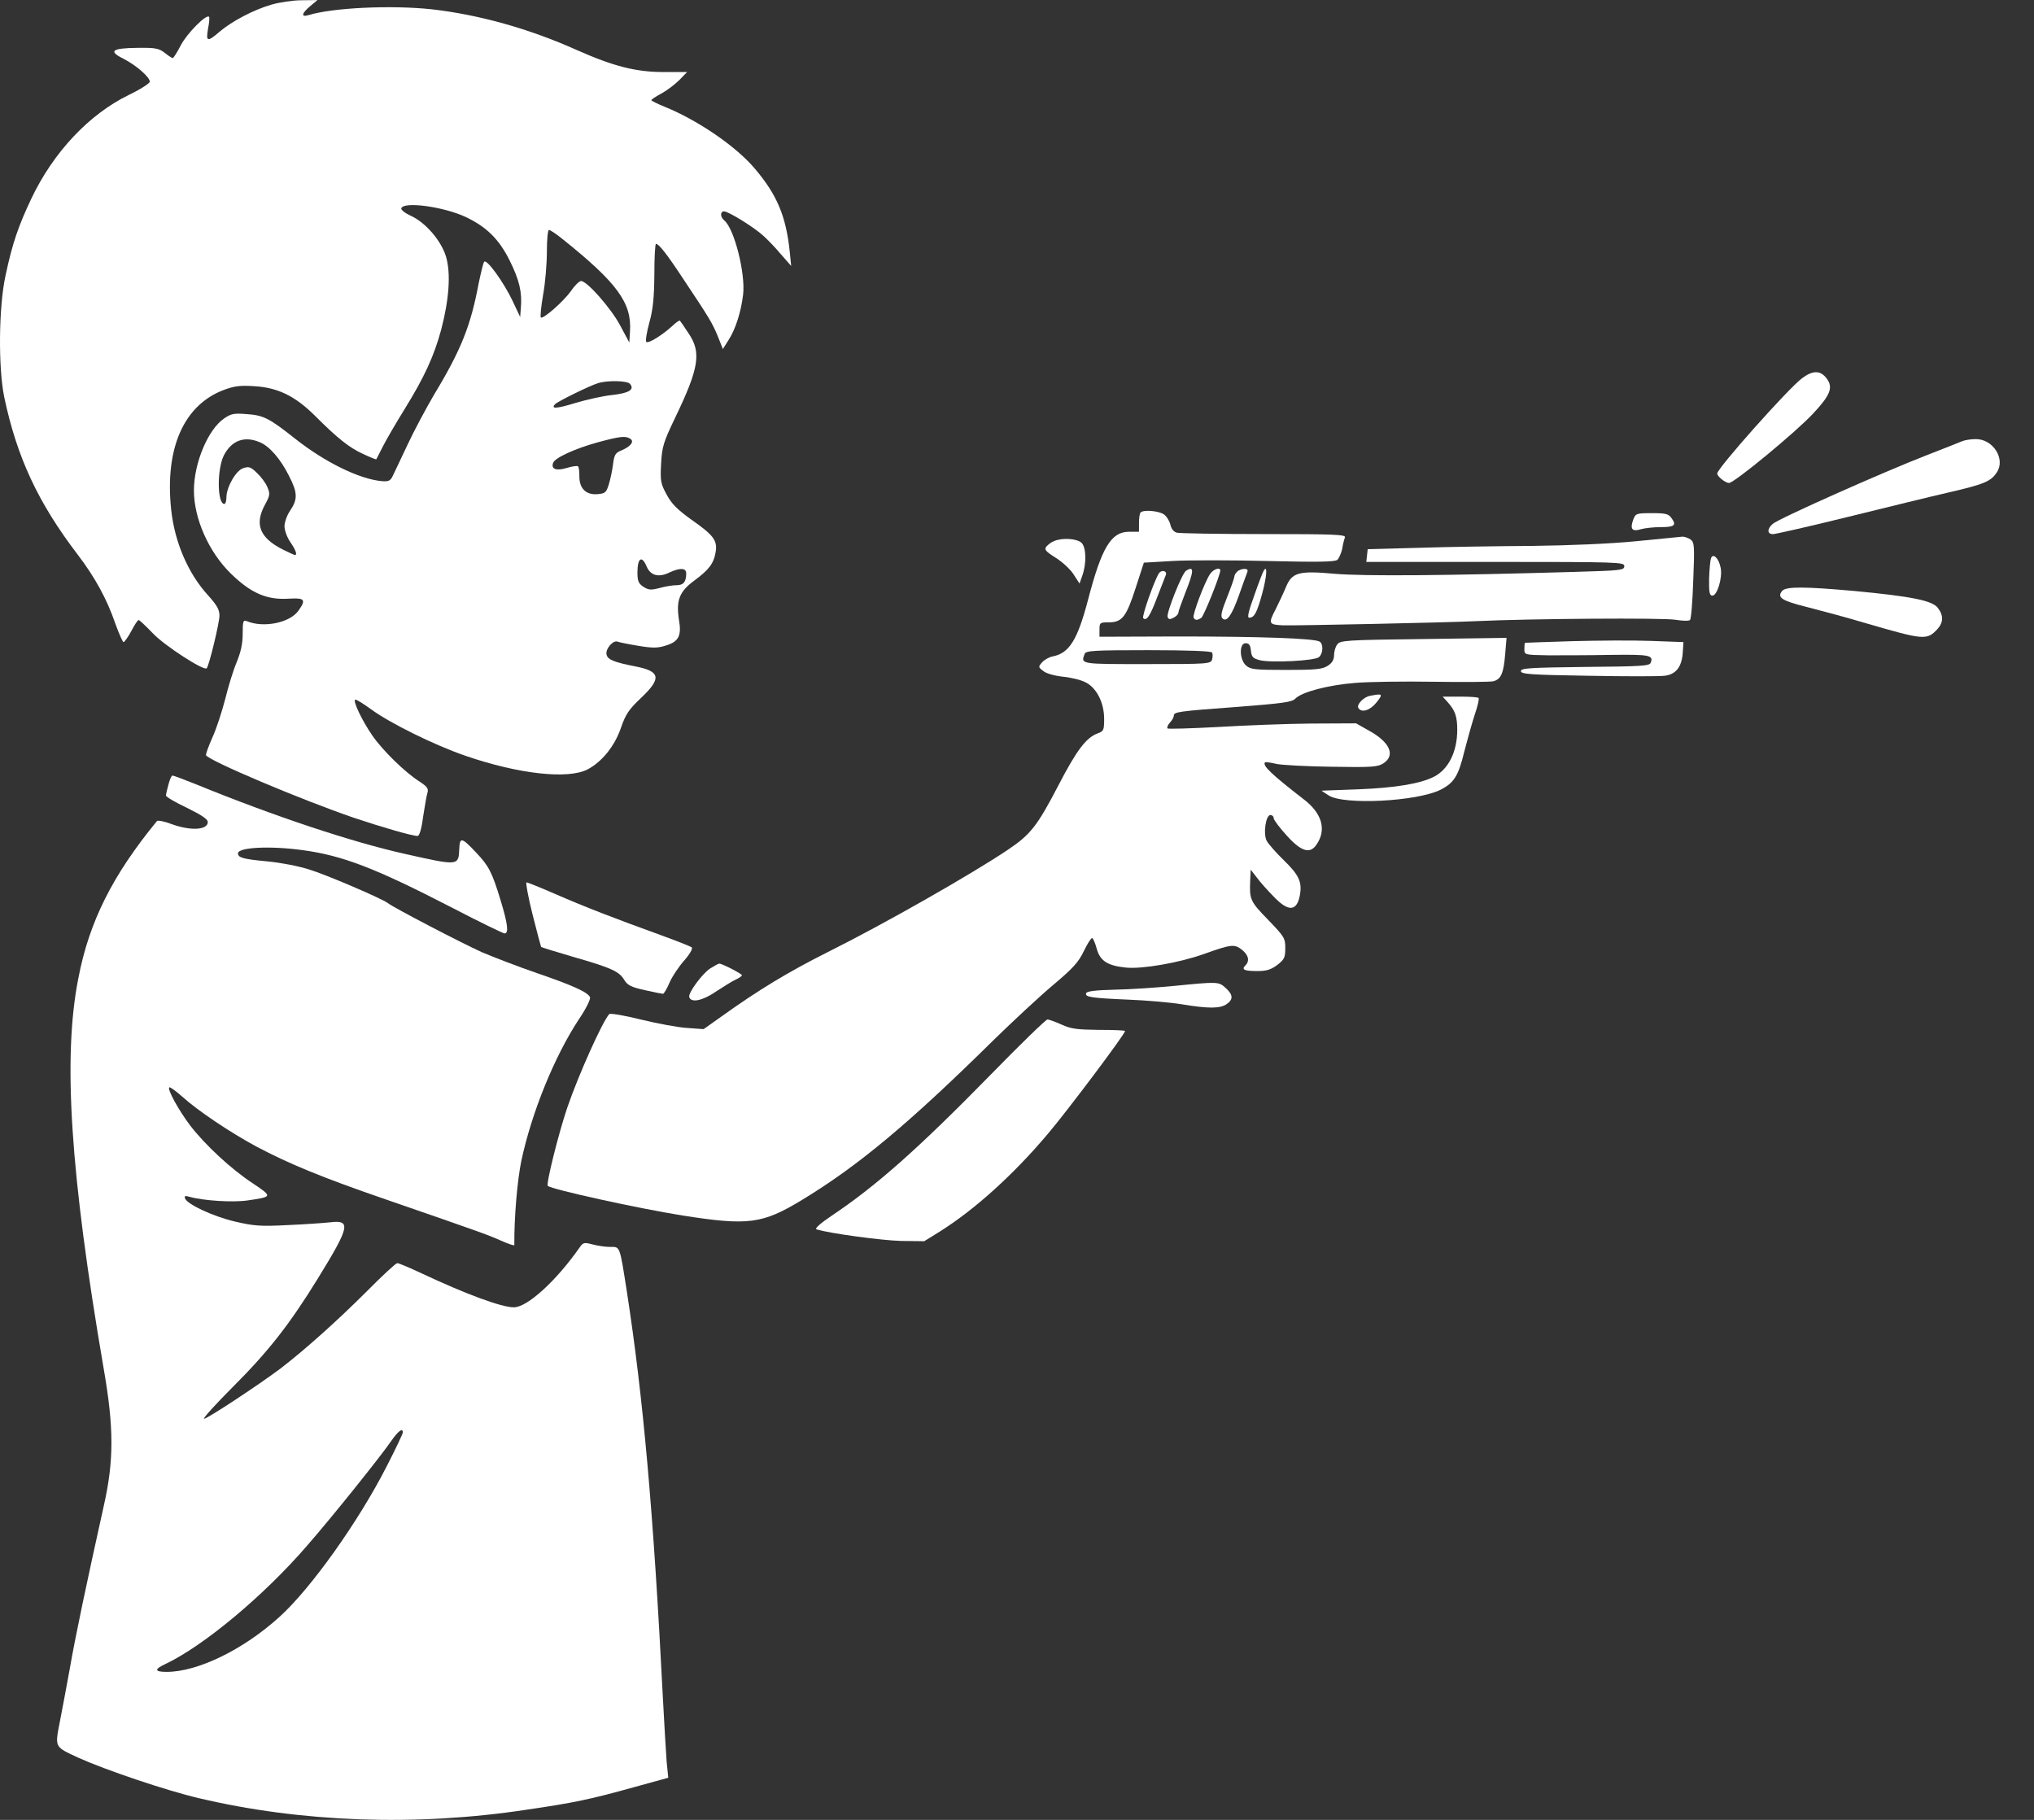 <?xml version="1.0" encoding="UTF-8"?> <svg xmlns="http://www.w3.org/2000/svg" width="38" height="34" viewBox="0 0 38 34" fill="none"><rect x="0" y="0" width="38" height="34" fill="#333333" stroke="none"/><path d="M5.067 0.088C4.738 0.183 4.334 0.396 4.104 0.591C3.874 0.79 3.844 0.782 3.887 0.534C3.909 0.426 3.918 0.326 3.905 0.313C3.853 0.261 3.493 0.625 3.38 0.842C3.31 0.977 3.241 1.085 3.228 1.085C3.211 1.085 3.146 1.042 3.076 0.986C2.968 0.903 2.903 0.89 2.569 0.894C2.087 0.899 2.018 0.955 2.308 1.098C2.551 1.224 2.799 1.441 2.799 1.528C2.794 1.558 2.621 1.671 2.404 1.775C1.666 2.135 0.998 2.842 0.586 3.71C0.343 4.222 0.23 4.551 0.105 5.141C-0.026 5.727 -0.034 6.868 0.079 7.419C0.317 8.547 0.712 9.393 1.454 10.365C1.775 10.785 2 11.198 2.152 11.644C2.222 11.835 2.291 11.996 2.308 11.996C2.326 11.996 2.391 11.905 2.452 11.792C2.512 11.675 2.573 11.584 2.59 11.584C2.608 11.584 2.725 11.697 2.859 11.835C3.072 12.061 3.809 12.538 3.861 12.486C3.905 12.443 4.1 11.636 4.1 11.501C4.1 11.389 4.052 11.306 3.892 11.128C3.514 10.716 3.263 10.13 3.198 9.523C3.076 8.378 3.432 7.567 4.182 7.285C4.378 7.211 4.49 7.198 4.751 7.215C5.189 7.241 5.51 7.397 5.879 7.762C6.312 8.196 6.529 8.365 6.785 8.482C6.915 8.543 7.024 8.586 7.028 8.582C7.037 8.573 7.089 8.465 7.154 8.339C7.215 8.217 7.397 7.905 7.558 7.645C7.926 7.05 8.108 6.656 8.243 6.157C8.39 5.593 8.425 5.115 8.334 4.799C8.243 4.495 7.948 4.152 7.666 4.027C7.562 3.979 7.488 3.918 7.497 3.892C7.54 3.758 8.295 3.862 8.707 4.057C9.089 4.239 9.323 4.469 9.518 4.86C9.701 5.224 9.757 5.458 9.731 5.749L9.718 5.922L9.575 5.619C9.41 5.272 9.093 4.833 9.046 4.89C9.028 4.907 8.985 5.094 8.941 5.302C8.794 6.087 8.612 6.543 8.108 7.376C7.961 7.627 7.735 8.048 7.614 8.308C7.488 8.573 7.367 8.833 7.336 8.894C7.293 8.985 7.258 8.998 7.132 8.989C6.712 8.95 6.074 8.638 5.514 8.196C5.024 7.809 4.924 7.757 4.599 7.736C4.378 7.718 4.317 7.727 4.187 7.818C3.887 8.022 3.623 8.651 3.623 9.163C3.623 9.688 3.9 10.313 4.313 10.716C4.686 11.08 4.981 11.211 5.393 11.185C5.696 11.167 5.723 11.202 5.575 11.41C5.415 11.636 4.924 11.736 4.612 11.605C4.543 11.579 4.534 11.605 4.534 11.84C4.534 12.03 4.499 12.182 4.421 12.373C4.36 12.516 4.265 12.824 4.208 13.059C4.148 13.289 4.044 13.614 3.97 13.774C3.896 13.939 3.844 14.087 3.848 14.108C3.883 14.204 5.614 14.937 6.616 15.28C7.132 15.453 7.701 15.618 7.8 15.618C7.835 15.618 7.874 15.497 7.905 15.258C7.935 15.063 7.97 14.859 7.987 14.807C8.009 14.733 7.978 14.694 7.84 14.603C7.571 14.434 7.145 14.017 6.955 13.74C6.764 13.462 6.594 13.106 6.634 13.072C6.647 13.059 6.781 13.141 6.929 13.249C7.276 13.505 8.108 13.918 8.698 14.121C9.696 14.464 10.616 14.564 10.98 14.373C11.249 14.23 11.484 13.939 11.601 13.597C11.688 13.345 11.748 13.254 11.978 13.037C12.364 12.672 12.338 12.542 11.874 12.451C11.475 12.373 11.353 12.325 11.332 12.23C11.306 12.126 11.453 11.957 11.536 11.987C11.566 12 11.739 12.035 11.922 12.065C12.182 12.109 12.286 12.109 12.425 12.065C12.677 11.992 12.737 11.883 12.685 11.584C12.629 11.215 12.69 11.054 12.972 10.846C13.249 10.642 13.336 10.525 13.371 10.308C13.405 10.096 13.327 9.996 12.919 9.71C12.659 9.523 12.551 9.419 12.455 9.241C12.342 9.033 12.334 8.989 12.351 8.66C12.369 8.343 12.395 8.261 12.611 7.809C13.063 6.872 13.106 6.582 12.863 6.226C12.785 6.105 12.711 6 12.703 5.992C12.694 5.979 12.633 6.022 12.568 6.083C12.386 6.252 12.113 6.426 12.074 6.387C12.056 6.369 12.082 6.209 12.13 6.031C12.199 5.784 12.221 5.567 12.225 5.128C12.225 4.816 12.238 4.556 12.256 4.556C12.308 4.556 12.46 4.747 12.759 5.202C13.254 5.944 13.306 6.031 13.41 6.282L13.505 6.521L13.614 6.348C13.744 6.144 13.844 5.827 13.883 5.506C13.93 5.111 13.718 4.27 13.531 4.118C13.453 4.053 13.453 3.949 13.527 3.949C13.609 3.949 14.091 4.248 14.26 4.404C14.338 4.473 14.49 4.63 14.59 4.751L14.781 4.968L14.755 4.708C14.685 4.035 14.516 3.636 14.095 3.142C13.744 2.729 13.032 2.244 12.421 1.996C12.282 1.94 12.169 1.884 12.169 1.871C12.169 1.857 12.256 1.801 12.36 1.745C12.464 1.688 12.611 1.576 12.694 1.493L12.837 1.346H12.399C11.883 1.346 11.466 1.241 10.772 0.933C9.883 0.534 8.946 0.274 8.069 0.174C7.31 0.092 6.213 0.144 5.762 0.283C5.618 0.326 5.636 0.248 5.796 0.114L5.931 0.001L5.631 0.005C5.471 0.005 5.215 0.044 5.067 0.088ZM10.508 4.465C11.527 5.28 11.805 5.658 11.77 6.187L11.757 6.4L11.583 6.074C11.41 5.753 10.967 5.25 10.855 5.25C10.824 5.25 10.737 5.332 10.668 5.436C10.525 5.636 10.143 5.97 10.104 5.931C10.091 5.918 10.108 5.727 10.147 5.506C10.187 5.285 10.217 4.925 10.217 4.699C10.217 4.478 10.234 4.296 10.256 4.296C10.278 4.296 10.39 4.369 10.508 4.465ZM11.77 7.172C11.861 7.28 11.748 7.345 11.436 7.38C11.267 7.397 10.959 7.467 10.755 7.527C10.403 7.636 10.278 7.645 10.373 7.549C10.425 7.497 11.024 7.202 11.171 7.159C11.349 7.102 11.722 7.111 11.77 7.172ZM11.774 8.196C11.857 8.248 11.783 8.343 11.605 8.417C11.497 8.46 11.475 8.499 11.453 8.673C11.44 8.781 11.405 8.95 11.375 9.046C11.327 9.202 11.31 9.219 11.163 9.232C10.95 9.25 10.824 9.128 10.824 8.903C10.824 8.812 10.816 8.725 10.798 8.712C10.785 8.699 10.69 8.712 10.59 8.742C10.39 8.803 10.291 8.764 10.334 8.647C10.369 8.551 10.742 8.382 11.163 8.265C11.583 8.152 11.683 8.139 11.774 8.196ZM4.851 8.261C5.033 8.334 5.241 8.573 5.401 8.894C5.562 9.206 5.562 9.328 5.423 9.536C5.362 9.623 5.315 9.757 5.315 9.831C5.315 9.905 5.362 10.039 5.423 10.126C5.527 10.278 5.558 10.369 5.51 10.369C5.497 10.369 5.393 10.321 5.28 10.265C4.855 10.048 4.755 9.801 4.942 9.445C5.046 9.254 5.05 9.228 4.994 9.098C4.963 9.02 4.872 8.903 4.798 8.833C4.681 8.72 4.647 8.712 4.543 8.747C4.408 8.79 4.23 9.102 4.23 9.293C4.23 9.358 4.213 9.415 4.191 9.415C4.057 9.415 4.052 8.768 4.182 8.508C4.326 8.23 4.564 8.139 4.851 8.261ZM12.082 10.586C12.152 10.751 12.303 10.794 12.499 10.699C12.703 10.603 12.82 10.608 12.82 10.712C12.82 10.872 12.768 10.933 12.642 10.933C12.572 10.933 12.429 10.955 12.325 10.985C12.16 11.028 12.117 11.024 12.021 10.963C11.93 10.903 11.909 10.855 11.909 10.699C11.909 10.421 11.991 10.369 12.082 10.586Z" fill="white"></path><path d="M33.666 7.067C33.41 7.258 32.082 8.75 32.082 8.846C32.082 8.902 32.234 9.023 32.303 9.023C32.399 9.023 33.54 8.082 33.869 7.731C34.195 7.384 34.251 7.24 34.13 7.076C34.013 6.915 33.869 6.915 33.666 7.067Z" fill="white"></path><path d="M36.658 8.243C36.611 8.265 36.307 8.382 35.986 8.508C35.192 8.816 33.222 9.692 33.118 9.788C33.01 9.883 33.014 9.979 33.123 9.979C33.17 9.979 33.804 9.835 34.524 9.657C35.244 9.48 36.094 9.271 36.415 9.198C37.07 9.046 37.196 8.994 37.305 8.825C37.474 8.573 37.231 8.196 36.906 8.204C36.819 8.204 36.706 8.222 36.658 8.243Z" fill="white"></path><path d="M21.309 9.575C21.292 9.588 21.279 9.679 21.279 9.77V9.935H21.092C20.758 9.935 20.581 10.23 20.325 11.214C20.129 11.956 19.977 12.204 19.665 12.264C19.6 12.277 19.513 12.325 19.47 12.373C19.396 12.455 19.396 12.464 19.487 12.533C19.539 12.581 19.695 12.624 19.852 12.642C19.999 12.655 20.194 12.702 20.277 12.746C20.485 12.845 20.628 13.127 20.628 13.431C20.628 13.639 20.619 13.661 20.511 13.7C20.294 13.778 20.116 14.012 19.774 14.672C19.379 15.431 19.253 15.592 18.832 15.874C18.151 16.333 16.511 17.266 15.466 17.787C14.733 18.155 14.177 18.489 13.47 18.997L13.145 19.227L12.841 19.205C12.676 19.197 12.286 19.123 11.978 19.049C11.67 18.971 11.405 18.928 11.383 18.945C11.258 19.079 10.811 20.073 10.598 20.693C10.434 21.179 10.199 22.12 10.234 22.155C10.299 22.22 11.917 22.576 12.759 22.71C13.978 22.901 14.242 22.867 14.98 22.42C16.025 21.787 16.975 20.997 18.567 19.427C18.928 19.075 19.422 18.615 19.674 18.403C20.047 18.09 20.151 17.973 20.246 17.774C20.311 17.639 20.381 17.526 20.403 17.526C20.42 17.526 20.459 17.613 20.489 17.722C20.55 17.952 20.693 18.043 21.036 18.077C21.34 18.108 22.034 17.986 22.485 17.826C23.006 17.639 23.062 17.635 23.201 17.743C23.326 17.843 23.352 17.952 23.266 18.038C23.188 18.116 23.248 18.142 23.491 18.142C23.661 18.142 23.743 18.116 23.86 18.03C23.995 17.925 24.012 17.891 24.012 17.713C24.012 17.526 23.995 17.5 23.691 17.184C23.357 16.841 23.34 16.806 23.357 16.442L23.366 16.247L23.483 16.398C23.543 16.481 23.687 16.641 23.799 16.754C24.073 17.041 24.229 17.027 24.285 16.724C24.329 16.481 24.268 16.346 23.986 16.073C23.838 15.93 23.695 15.765 23.665 15.709C23.596 15.574 23.648 15.227 23.734 15.227C23.769 15.227 23.795 15.253 23.795 15.284C23.795 15.318 23.904 15.461 24.038 15.609C24.307 15.908 24.472 15.96 24.593 15.783C24.788 15.505 24.702 15.193 24.35 14.928C23.756 14.468 23.578 14.299 23.634 14.242C23.648 14.234 23.743 14.247 23.851 14.273C23.964 14.294 24.428 14.32 24.893 14.325C25.63 14.338 25.743 14.329 25.847 14.26C26.077 14.108 25.964 13.861 25.565 13.644L25.335 13.514L24.489 13.518C24.025 13.522 23.24 13.553 22.741 13.583C22.246 13.609 21.83 13.622 21.812 13.609C21.799 13.592 21.817 13.544 21.856 13.501C21.899 13.457 21.93 13.396 21.93 13.37C21.93 13.301 22.003 13.288 23.123 13.206C23.96 13.14 24.133 13.119 24.198 13.054C24.316 12.928 24.819 12.798 25.313 12.759C25.565 12.737 26.224 12.728 26.784 12.737C27.339 12.746 27.843 12.741 27.899 12.728C28.042 12.689 28.09 12.585 28.12 12.225L28.146 11.917L26.593 11.939C25.14 11.956 25.036 11.965 24.984 12.039C24.949 12.082 24.923 12.173 24.923 12.242C24.923 12.325 24.888 12.386 24.806 12.438C24.706 12.503 24.589 12.516 24.029 12.516C23.444 12.516 23.361 12.507 23.279 12.433C23.153 12.321 23.149 12.017 23.27 12.017C23.335 12.017 23.361 12.052 23.37 12.156C23.383 12.273 23.405 12.299 23.535 12.334C23.739 12.386 24.559 12.347 24.641 12.277C24.719 12.212 24.728 12.034 24.654 11.987C24.559 11.926 23.543 11.891 22.008 11.891L20.541 11.896V11.761C20.541 11.635 20.55 11.627 20.711 11.627C20.962 11.627 21.04 11.531 21.214 10.993L21.37 10.512L21.899 10.481C22.19 10.464 22.988 10.464 23.674 10.481C24.611 10.503 24.936 10.499 24.984 10.46C25.014 10.434 25.057 10.338 25.075 10.256C25.088 10.169 25.114 10.073 25.127 10.039C25.144 9.987 24.927 9.978 23.617 9.978C22.771 9.978 22.038 9.965 21.986 9.952C21.925 9.935 21.882 9.878 21.865 9.8C21.847 9.731 21.795 9.644 21.743 9.609C21.648 9.544 21.361 9.518 21.309 9.575ZM22.645 12.191C22.658 12.216 22.658 12.273 22.645 12.321C22.619 12.403 22.576 12.407 21.426 12.407C20.173 12.407 20.19 12.412 20.264 12.216C20.285 12.156 20.433 12.147 21.452 12.147C22.19 12.147 22.628 12.164 22.645 12.191Z" fill="white"></path><path d="M30.514 9.705C30.449 9.882 30.488 9.939 30.657 9.887C30.735 9.865 30.9 9.848 31.026 9.848C31.282 9.848 31.325 9.813 31.23 9.683C31.174 9.6 31.122 9.587 30.861 9.587C30.575 9.587 30.558 9.592 30.514 9.705Z" fill="white"></path><path d="M30.562 10.112C30.064 10.16 29.33 10.19 28.632 10.199C28.012 10.203 27.066 10.216 26.528 10.234L25.552 10.26L25.539 10.377L25.526 10.498H27.933C30.25 10.498 30.346 10.503 30.346 10.576C30.346 10.655 30.28 10.659 29.404 10.685C27.031 10.754 25.491 10.767 24.936 10.72C24.263 10.659 24.138 10.694 24.025 10.967C23.99 11.054 23.903 11.24 23.834 11.379C23.691 11.652 23.699 11.67 23.973 11.683C24.172 11.691 27.053 11.631 27.569 11.605C28.593 11.557 31.079 11.54 31.3 11.579C31.43 11.6 31.556 11.605 31.573 11.583C31.595 11.566 31.621 11.232 31.634 10.845C31.66 10.19 31.656 10.134 31.582 10.078C31.534 10.047 31.469 10.026 31.434 10.026C31.395 10.03 31.005 10.069 30.562 10.112Z" fill="white"></path><path d="M19.695 10.108C19.643 10.126 19.582 10.174 19.552 10.208C19.504 10.265 19.53 10.299 19.73 10.425C19.86 10.508 20.012 10.651 20.064 10.742L20.168 10.902L20.22 10.755C20.302 10.525 20.294 10.221 20.203 10.139C20.116 10.061 19.847 10.043 19.695 10.108Z" fill="white"></path><path d="M31.965 10.43C31.952 10.469 31.935 10.642 31.93 10.816C31.926 11.067 31.939 11.128 31.991 11.128C32.082 11.128 32.182 10.794 32.147 10.612C32.113 10.43 32.004 10.325 31.965 10.43Z" fill="white"></path><path d="M22.157 10.664C22.083 10.711 21.788 11.453 21.814 11.527C21.831 11.575 21.858 11.575 21.927 11.54C21.975 11.514 22.014 11.475 22.014 11.449C22.014 11.423 22.074 11.258 22.144 11.076C22.309 10.664 22.313 10.564 22.157 10.664Z" fill="white"></path><path d="M22.607 10.724C22.498 10.889 22.273 11.496 22.299 11.54C22.329 11.592 22.368 11.592 22.442 11.544C22.49 11.514 22.794 10.754 22.798 10.659C22.798 10.589 22.668 10.633 22.607 10.724Z" fill="white"></path><path d="M23.112 10.681C23.081 10.711 23.06 10.75 23.06 10.776C23.06 10.798 22.999 10.971 22.925 11.158C22.821 11.418 22.799 11.514 22.838 11.553C22.917 11.631 23.012 11.5 23.146 11.123C23.212 10.932 23.281 10.746 23.298 10.702C23.32 10.646 23.307 10.629 23.246 10.629C23.203 10.629 23.142 10.65 23.112 10.681Z" fill="white"></path><path d="M23.611 10.659C23.593 10.685 23.511 10.898 23.433 11.124C23.324 11.423 23.298 11.54 23.337 11.54C23.433 11.54 23.481 11.453 23.58 11.093C23.667 10.772 23.684 10.542 23.611 10.659Z" fill="white"></path><path d="M21.649 10.715C21.562 10.854 21.328 11.518 21.358 11.548C21.419 11.609 21.484 11.514 21.614 11.171C21.688 10.98 21.762 10.789 21.779 10.746C21.814 10.663 21.697 10.637 21.649 10.715Z" fill="white"></path><path d="M33.294 11.041C33.194 11.163 33.285 11.223 33.758 11.341C34.014 11.406 34.5 11.536 34.834 11.636C35.949 11.961 35.997 11.965 36.196 11.753C36.309 11.627 36.313 11.497 36.201 11.354C36.096 11.219 35.702 11.141 34.643 11.041C33.719 10.959 33.364 10.954 33.294 11.041Z" fill="white"></path><path d="M29.369 11.979C28.891 11.992 28.497 12.009 28.492 12.009C28.483 12.013 28.479 12.065 28.479 12.126C28.479 12.235 28.479 12.235 28.926 12.243C29.169 12.243 29.694 12.243 30.089 12.235C30.817 12.226 30.895 12.239 30.839 12.382C30.817 12.443 30.657 12.451 29.611 12.46C28.583 12.473 28.414 12.482 28.414 12.538C28.414 12.595 28.592 12.608 29.672 12.625C30.366 12.638 31.008 12.638 31.099 12.625C31.312 12.599 31.42 12.46 31.438 12.191L31.451 11.996L30.843 11.974C30.509 11.961 29.846 11.966 29.369 11.979Z" fill="white"></path><path d="M25.591 13.001C25.474 13.023 25.339 13.166 25.378 13.227C25.434 13.323 25.595 13.275 25.717 13.123C25.843 12.962 25.834 12.953 25.591 13.001Z" fill="white"></path><path d="M27.039 13.11C27.186 13.271 27.225 13.388 27.225 13.635C27.225 14.043 27.061 14.373 26.791 14.511C26.536 14.642 26.058 14.72 25.382 14.746L24.688 14.772L24.818 14.858C25.091 15.045 26.483 14.976 26.922 14.75C27.165 14.624 27.247 14.494 27.355 14.047C27.412 13.826 27.499 13.514 27.551 13.353C27.607 13.193 27.637 13.054 27.624 13.041C27.611 13.023 27.455 13.015 27.277 13.015H26.952L27.039 13.11Z" fill="white"></path><path d="M3.149 14.65C3.123 14.741 3.101 14.836 3.101 14.862C3.101 14.888 3.279 14.992 3.492 15.092C3.765 15.227 3.882 15.305 3.882 15.357C3.882 15.509 3.561 15.526 3.205 15.396C3.071 15.344 2.949 15.322 2.932 15.34C2.104 16.35 1.665 17.218 1.462 18.285C1.171 19.765 1.314 21.934 1.934 25.552C2.13 26.671 2.13 27.287 1.939 28.133C1.613 29.603 1.409 30.567 1.305 31.169C1.24 31.525 1.158 31.963 1.123 32.141C1.023 32.657 1.01 32.627 1.466 32.84C1.965 33.065 3.101 33.451 3.717 33.595C5.626 34.046 7.765 34.124 9.825 33.812C10.723 33.681 11.031 33.616 11.838 33.391L12.485 33.213L12.454 32.909C12.441 32.74 12.411 32.211 12.385 31.733C12.207 28.224 12.016 26.107 11.713 24.142C11.574 23.252 11.587 23.296 11.396 23.296C11.309 23.296 11.162 23.274 11.066 23.248C10.919 23.209 10.893 23.213 10.836 23.296C10.394 23.929 9.852 24.424 9.6 24.424C9.37 24.424 8.711 24.181 7.878 23.79C7.656 23.686 7.453 23.599 7.422 23.599C7.396 23.599 7.14 23.834 6.854 24.124C6.307 24.671 5.691 25.222 5.244 25.565C4.828 25.877 3.874 26.506 3.813 26.506C3.782 26.506 4.025 26.237 4.355 25.907C5.014 25.248 5.409 24.745 5.938 23.886C6.537 22.914 6.563 22.788 6.168 22.836C6.047 22.849 5.687 22.875 5.37 22.888C4.876 22.914 4.745 22.905 4.394 22.823C3.982 22.727 3.492 22.497 3.457 22.389C3.44 22.341 3.461 22.337 3.539 22.359C3.8 22.433 4.346 22.467 4.62 22.428C5.093 22.359 5.097 22.359 4.728 22.111C4.316 21.843 3.821 21.378 3.553 21.027C3.336 20.741 3.123 20.35 3.162 20.315C3.175 20.302 3.284 20.381 3.401 20.485C3.704 20.758 4.307 21.161 4.793 21.422C5.388 21.738 6.017 21.999 7.201 22.406C9.01 23.031 9.105 23.066 9.361 23.179C9.496 23.239 9.609 23.278 9.609 23.261C9.604 22.745 9.665 22.055 9.739 21.691C9.93 20.793 10.359 19.73 10.823 19.031C10.949 18.845 11.036 18.667 11.023 18.632C10.988 18.541 10.715 18.415 10.034 18.181C9.691 18.064 9.231 17.886 9.006 17.791C8.637 17.626 7.353 16.958 7.244 16.871C7.136 16.788 6.086 16.337 5.769 16.242C5.578 16.181 5.236 16.116 5.006 16.094C4.546 16.051 4.446 16.025 4.446 15.943C4.446 15.83 5.04 15.799 5.648 15.882C6.398 15.982 7.014 16.22 8.42 16.945C8.945 17.218 9.4 17.439 9.426 17.439C9.509 17.439 9.487 17.261 9.348 16.806C9.192 16.294 9.131 16.177 8.897 15.93C8.624 15.639 8.589 15.634 8.58 15.864C8.567 16.177 8.563 16.177 7.578 15.956C6.581 15.734 5.132 15.253 3.665 14.654C3.44 14.563 3.24 14.489 3.223 14.489C3.205 14.489 3.171 14.563 3.149 14.65ZM7.526 26.762C7.526 26.784 7.396 27.061 7.231 27.382C6.706 28.415 5.813 29.673 5.223 30.206C4.55 30.818 3.696 31.235 3.114 31.235C2.884 31.235 2.876 31.187 3.093 31.087C3.804 30.749 4.932 29.812 5.743 28.87C6.22 28.324 7.118 27.2 7.305 26.927C7.435 26.74 7.526 26.666 7.526 26.762Z" fill="white"></path><path d="M9.948 17.079C10.031 17.409 10.104 17.682 10.109 17.691C10.118 17.7 10.386 17.782 10.712 17.878C11.423 18.081 11.571 18.151 11.662 18.307C11.723 18.407 11.792 18.442 12.044 18.498C12.213 18.537 12.369 18.567 12.386 18.567C12.404 18.567 12.46 18.472 12.508 18.359C12.556 18.246 12.681 18.06 12.781 17.947C12.885 17.83 12.946 17.721 12.924 17.7C12.903 17.682 12.642 17.578 12.343 17.47C11.48 17.157 10.929 16.945 10.382 16.706C10.104 16.585 9.857 16.485 9.836 16.485C9.818 16.485 9.866 16.754 9.948 17.079Z" fill="white"></path><path d="M13.267 18.094C13.12 18.19 12.851 18.554 12.877 18.628C12.912 18.741 13.124 18.697 13.371 18.528C13.51 18.437 13.675 18.333 13.744 18.302C13.809 18.272 13.861 18.237 13.861 18.22C13.861 18.194 13.493 18.003 13.436 18.003C13.419 18.003 13.345 18.047 13.267 18.094Z" fill="white"></path><path d="M21.928 18.42C21.607 18.451 21.108 18.485 20.826 18.49C20.466 18.498 20.301 18.52 20.292 18.555C20.266 18.628 20.383 18.646 21.082 18.676C21.416 18.689 21.867 18.728 22.08 18.763C22.579 18.845 22.796 18.845 22.917 18.759C23.043 18.672 23.038 18.585 22.9 18.459C22.765 18.338 22.761 18.338 21.928 18.42Z" fill="white"></path><path d="M18.512 20.074C17.154 21.462 16.369 22.156 15.54 22.711C15.328 22.854 15.215 22.954 15.254 22.967C15.479 23.041 16.473 23.175 16.833 23.184L17.267 23.189L17.562 23.006C18.208 22.599 18.933 21.948 19.579 21.18C19.93 20.768 21.019 19.319 21.019 19.262C21.019 19.249 20.798 19.241 20.529 19.241C20.121 19.236 20.008 19.223 19.831 19.141C19.713 19.089 19.596 19.046 19.57 19.046C19.54 19.046 19.063 19.51 18.512 20.074Z" fill="white"></path></svg> 